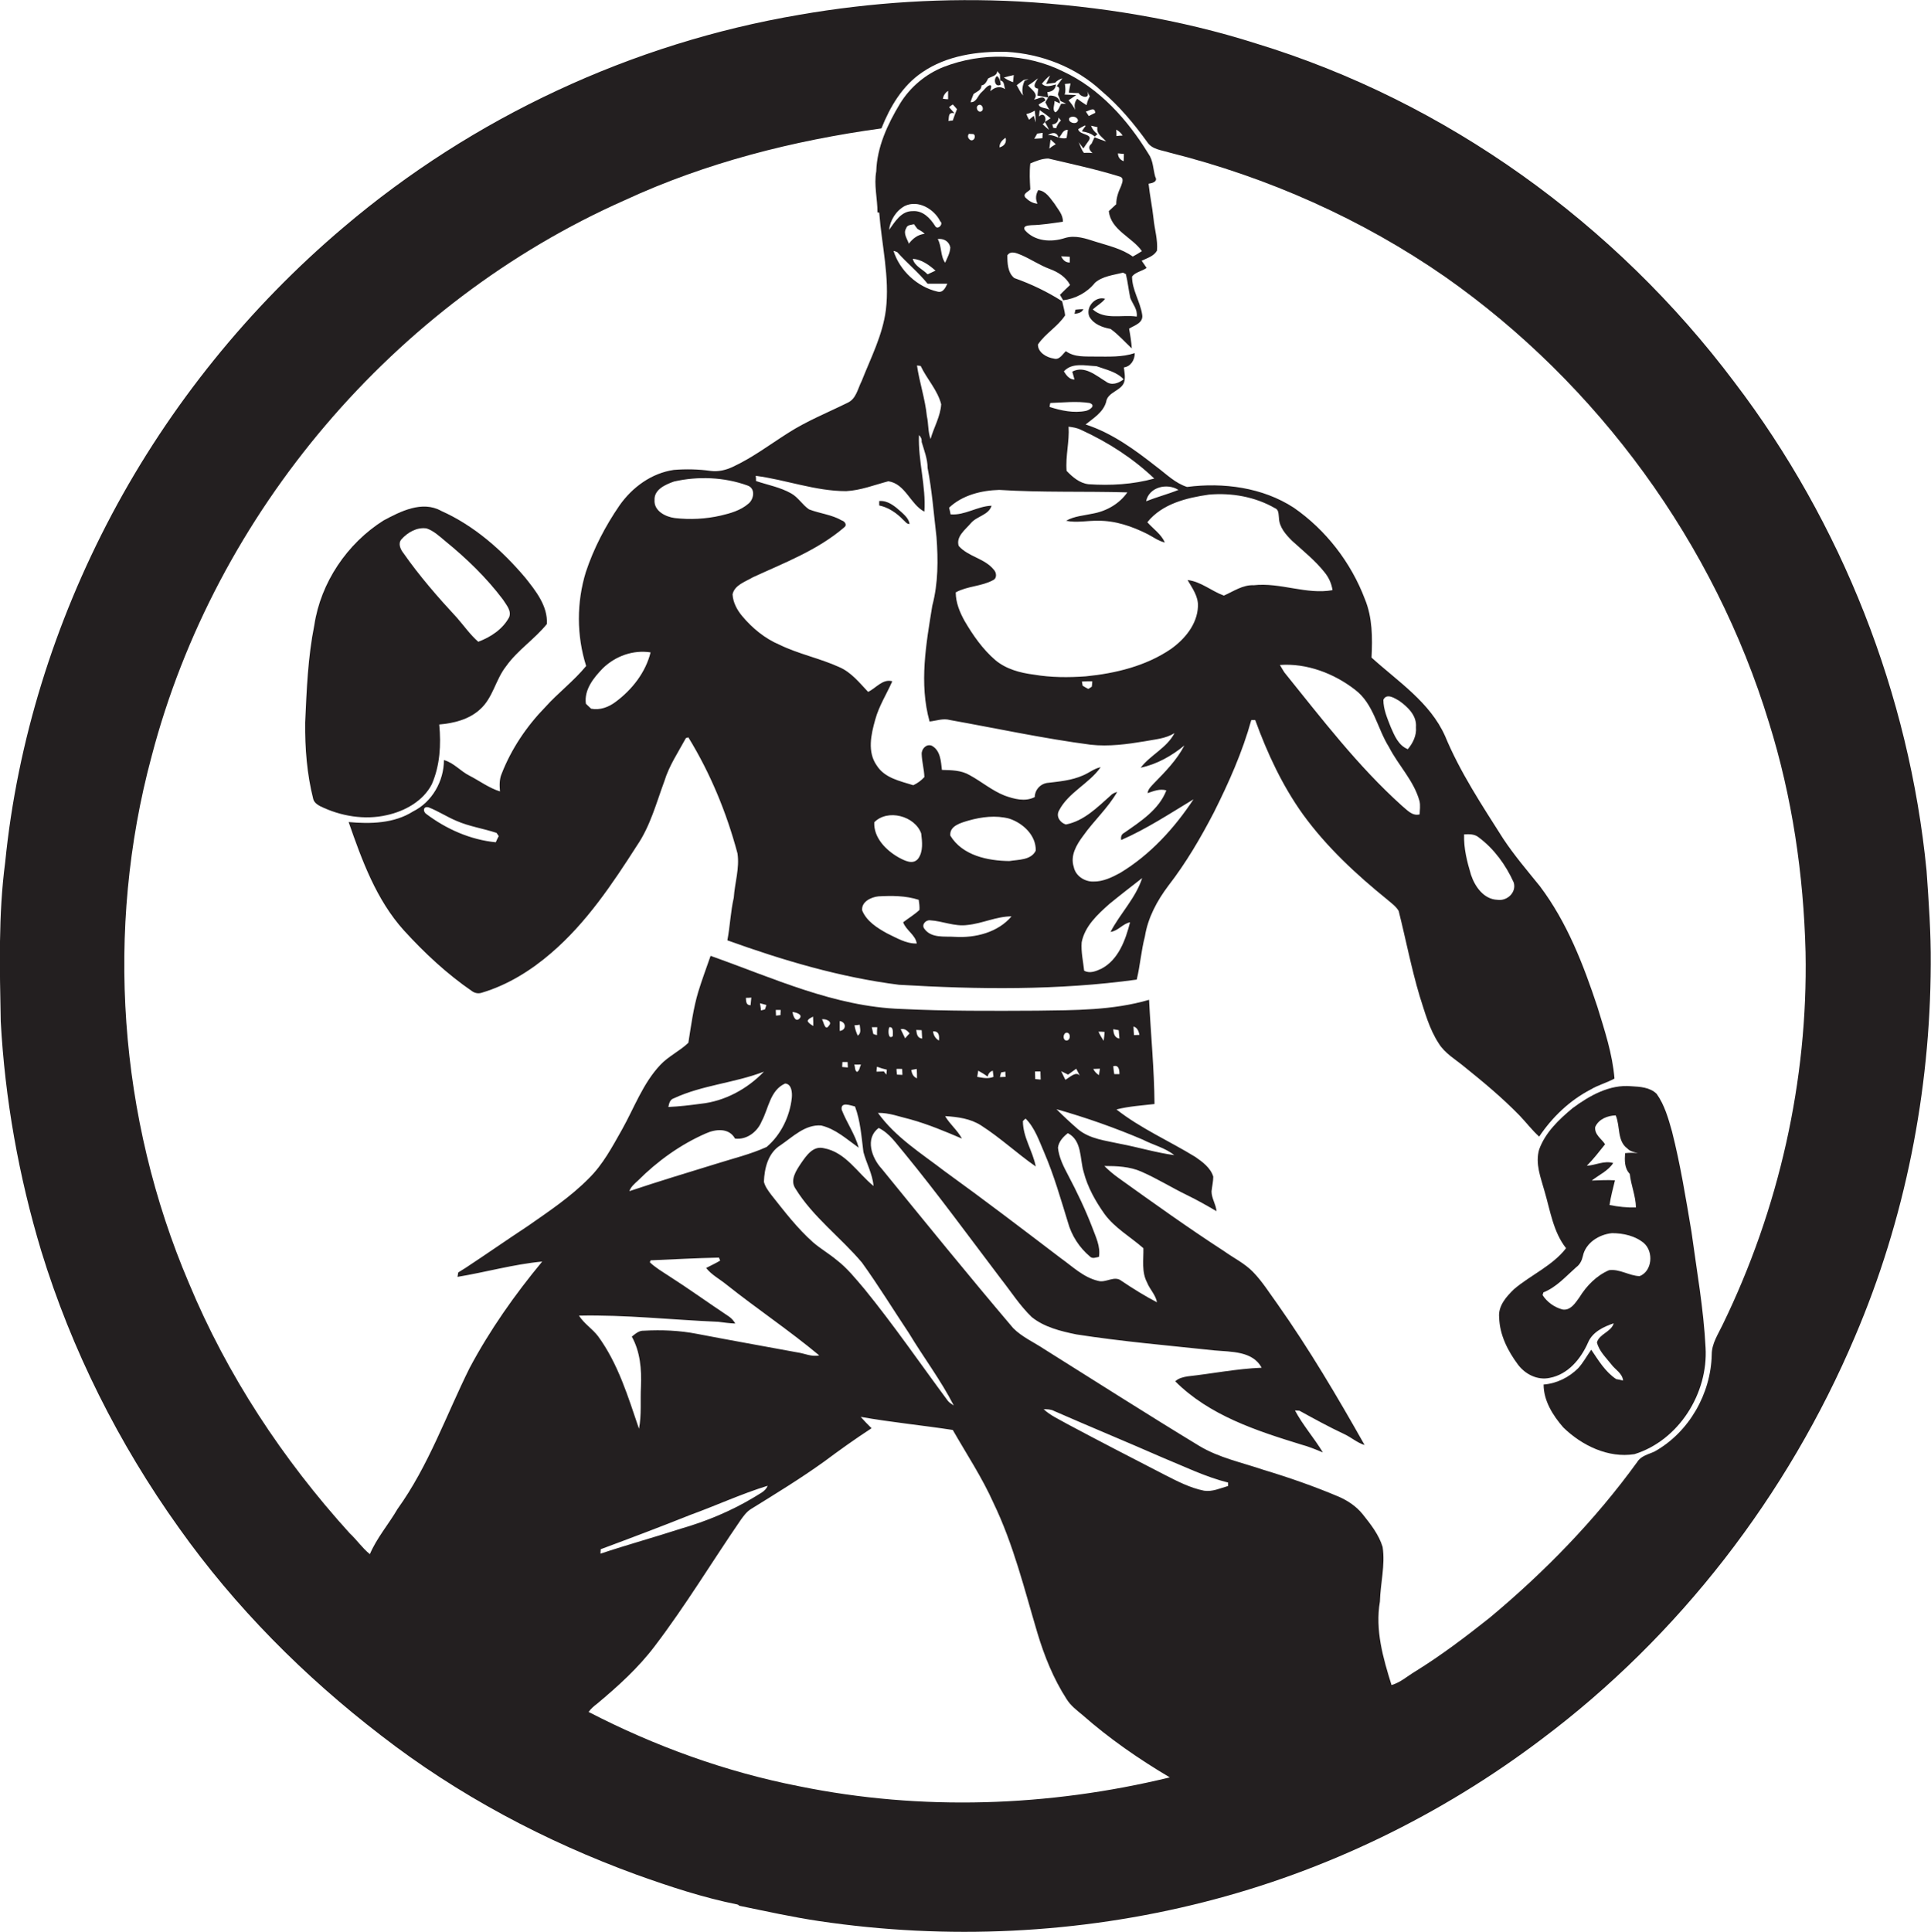 <?xml version="1.0" encoding="utf-8"?>
<!-- Generator: Adobe Illustrator 19.2.0, SVG Export Plug-In . SVG Version: 6.00 Build 0)  -->
<svg version="1.1" id="Layer_1" xmlns="http://www.w3.org/2000/svg" xmlns:xlink="http://www.w3.org/1999/xlink" x="0px" y="0px"
	 viewBox="0 0 782.1 782.4" enable-background="new 0 0 782.1 782.4" xml:space="preserve">
<g>
	<path fill="#231F20" d="M780.3,352.6c-7-71.4-34.3-140.7-77.8-197.8C654.2,90.5,585.8,41.1,508.7,17.6c-31.1-9.9-63.5-15.1-95.9-17
		C383-1,353,0.9,323.7,6C256,17.5,191.6,47.5,139.2,92c-38.3,32.4-70.5,72.2-94,116.5C22.1,252.1,7,300.1,2.1,349.2
		c-2.8,21.3-2.2,42.9-1.8,64.4c1.7,31.5,7.3,62.8,16.4,93c12.3,40.1,31.4,78.1,55.8,112.2c22.7,32,50.7,60.1,81.8,84
		c31.2,24.2,66.5,42.9,103.5,56.4c13.4,4.8,27,9.3,41,12.1l0.7,0.5c10.7,2.2,21.5,4.6,32.3,6.2c51.8,7.7,105.1,5.2,155.8-7.7
		c49.4-12.5,96.1-35.2,136.7-65.9c55.8-41.8,99.8-98.9,127-163.1c20.3-47.5,30.5-99.2,30.7-150.8
		C782.1,377.9,781.2,365.3,780.3,352.6z M234.5,532.8c18.8-0.4,37.6,1.7,56.4,2.5c2.3,0.3,4.6,0.6,6.9,0.7c-0.6-1.1-1.5-2.1-2.5-2.8
		c-8.3-5.5-16.3-11.3-24.6-16.6c-2.6-1.7-5.3-3.3-7.5-5.4c0.1-0.2,0.2-0.6,0.3-0.8c9.2-0.4,18.5-0.9,27.7-1.1
		c0.1,0.3,0.3,0.9,0.5,1.2c-1.8,1.1-3.8,2-5.7,3c2.2,2.8,5.5,4.5,8.2,6.7c12.3,9.8,25.5,18.6,37.6,28.7c-3,0.7-5.9-0.8-8.8-1.2
		c-13.5-2.5-27.1-4.9-40.6-7.5c-7.1-1.4-14.4-1.7-21.6-1.3c-2-0.1-3.4,1.2-4.9,2.4c3.4,6.1,4,13.3,3.7,20.2
		c-0.3,5.7,0.3,11.5-0.8,17.1c-4.4-12.9-8.4-26.3-16.6-37.5C239.9,538.1,236.5,536,234.5,532.8z M309.4,434c-6.7,7-15.9,12-25.6,13
		c-4.4,0.6-8.7,1.1-13.1,1.3c0.3-1.4,0.6-3,2.2-3.5C284.5,439.4,297.5,438.6,309.4,434z M302.1,404.1c0.5,0,1.6,0,2.2-0.1
		c-0.1,1-0.2,2-0.3,3.1C302.1,407.1,302.2,405.5,302.1,404.1z M307.8,406.3c0.7,0.2,2,0.5,2.6,0.7c-0.1,0.4-0.4,1.3-0.6,1.8
		c-0.4,0.1-1.2,0.3-1.6,0.4C308.2,408.4,307.9,407,307.8,406.3z M285.9,459c4-1.8,9.4-2.3,11.8,2.1c4.8,0.6,9.1-2.8,10.8-7
		c2.8-5.2,3.4-12.6,9.5-15.3c2.7,0.2,2.9,3.8,2.7,5.8c-0.8,7.5-4.4,15-10.2,19.9c-6.6,3-13.8,4.7-20.7,6.9
		c-11.7,3.6-23.3,7.1-34.9,11c0.6-1.8,2.2-3.1,3.5-4.3C266.3,470.2,275.6,463.5,285.9,459z M314.2,409c0.5,0,1.5,0,2,0
		c0,0.5-0.1,1.6-0.1,2.1c-0.5,0-1.4,0.2-1.8,0.2C314.3,410.7,314.2,409.6,314.2,409z M332.6,455.8c5.9,1.4,10.4,5.6,15.2,9
		c-1.5-5.5-4.9-10.2-6.9-15.4c-0.5-3.4,3.6-1.7,5.4-1.3c2.2,5.9,2.6,12.2,3.4,18.4c1.2,4.6,3.7,8.9,4.1,13.8
		c-6.5-5.3-11.3-13.7-20.1-15.3c-4.4-1.1-7.1,3-9.2,6c-2,3-4.7,6.9-2.3,10.4c7.1,11.5,18.3,19.7,26.9,29.9
		c6.7,9.3,12.7,19.1,19.1,28.7c5.9,9.8,12.9,19,18.1,29.2c-0.8-0.6-1.8-1.1-2.4-1.9c-11.2-15.1-21.9-30.7-33.8-45.3
		c-3.5-4.1-6.9-8.4-11.2-11.7c-3.1-2.6-6.6-4.6-9.6-7.2c-6.4-5.7-11.6-12.5-16.9-19.2c-1.2-1.6-2.5-3.3-3-5.3
		c0.2-5.5,1.7-11.7,6.7-14.8C321.1,460.4,326.1,455.3,332.6,455.8z M321,409.8c1.3,0.2,4.4,1,2.8,2.7
		C322.1,414.2,321.1,411.1,321,409.8z M327.1,413.5c0.3-1,1.4-1.3,2.2-1.8c0.1,1.3,0.1,2.5,0.1,3.8
		C328.6,415,327.6,414.5,327.1,413.5z M332.9,412.8c1.5-0.3,4.5,0.9,2.8,2.6C334.1,417.8,333.6,413.6,332.9,412.8z M340.1,417.5
		c0-1.3,0-2.7,0-4C342.8,413.9,342.9,417.2,340.1,417.5z M343.3,430.1c0,0.5,0.1,1.6,0.1,2.2c-0.6,0-1.7-0.2-2.3-0.2
		c0-0.5,0.1-1.5,0.1-2C341.8,430.1,342.8,430.1,343.3,430.1z M348.7,431.1c-0.5,1-0.5,2.5-1.6,3c-1-0.6-0.7-2-1.1-3
		C346.6,431.2,348,431.1,348.7,431.1z M346.1,415.2c0.5,0,1.6-0.1,2.1-0.2c0.1,1.5,0.8,3.4-0.8,4.4
		C346.8,418.1,346.3,416.7,346.1,415.2z M310.9,601.7c-0.9,2.4-3.5,3.3-5.4,4.6c-9.3,5.6-19.4,9.8-29.8,12.8
		c-10.8,3.5-21.7,6.5-32.5,10.1c0-0.4,0.1-1.3,0.1-1.8c12.1-4.5,24.3-9.1,36.3-13.9C290.1,609.7,300.2,605,310.9,601.7z
		 M323.7,723.4c-29.7-5.8-58.4-16.2-85.3-30.1c0.9-1.3,2.2-2.4,3.4-3.3c8.5-7.1,16.8-14.6,23.5-23.5c12.4-16.3,23-33.9,34.6-50.8
		c1.2-1.7,2.5-3.5,4.3-4.6c10-6.2,20-12.3,29.6-19.2c6.3-4.7,12.6-9.2,19.2-13.5c-1.5-1.5-3-3-4.4-4.6c12.4,2.2,24.9,3.4,37.3,5.3
		c5.6,9.8,11.9,19.3,16.5,29.6c8.1,16.8,12.5,34.9,17.8,52.7c2.8,9.3,6.5,18.5,11.8,26.7c1.6,2.6,4.1,4.5,6.4,6.4
		c10.9,9.6,22.9,17.9,35.4,25.3C424.8,731.7,373.2,733.5,323.7,723.4z M497.4,601.8c-3.2,0.9-6.3,2.4-9.7,1.9
		c-5.6-1.1-10.8-3.8-15.9-6.4c-13.2-6.8-26.4-13.6-39.5-20.6c-3.3-1.9-6.8-3.4-9.6-6c1.4,0,2.9,0,4.2,0.7
		c14.6,6.4,29.4,12.5,44,18.9c8.8,3.6,17.3,7.8,26.5,10.1C497.4,600.7,497.4,601.5,497.4,601.8z M697.7,536.5
		c-1.8,3.8-4.4,7.6-4.4,12c-0.3,15.9-9.2,31.5-23.1,39.3c-2.5,1.2-5.5,1.7-7.1,4.3c-17.1,23.6-37.5,44.5-59.8,63.1
		c-9.7,7.7-19.6,15.2-30.1,21.7c-3.2,1.9-6,4.5-9.6,5.5c-3.4-10.9-6.7-22.3-4.7-33.8c0.2-7.4,2.2-14.7,1.1-22.1
		c-1.5-5-4.9-9.3-8.1-13.3c-2.5-3.1-5.9-5.4-9.5-7c-9.9-4.2-20.2-7.8-30.5-10.9c-8.8-3-18.1-4.9-26.1-9.7
		c-21.1-12.8-41.9-26.1-62.8-39.2c-4.2-2.8-9-4.9-12.6-8.5c-18.1-21.3-35.7-43-53.3-64.6c-4-4.3-6.9-12.3-1.2-16.5
		c4.5,2.2,7.2,6.5,10.4,10.2c13.6,16.6,26.2,33.9,39.1,50.9c4.1,5.2,7.7,10.9,12.5,15.5c5.1,4.1,11.7,5.7,18,7
		c18.6,2.9,37.4,4.5,56.1,6.5c6.6,0.6,15.4,0.2,19,7c-10.1,0.4-20,2.4-30,3.5c-1.8,0.3-3.6,0.7-5,2c13.8,13.8,32.8,20,51,25.6
		c3,0.8,5.9,2,8.8,3.2c-3.5-5.8-8.1-11-11.3-17c0.5,0,1.4,0.1,1.8,0.1c6,3.3,12,6.6,18.2,9.5c2.8,1.3,5.2,3.5,8.2,4.4
		c-11-19.5-22.4-38.8-35.3-57.1c-3.2-4.4-6.1-9.1-9.9-13c-3.4-3.5-7.8-5.6-11.7-8.4c-14.5-9.4-28.6-19.5-42.7-29.6
		c-2.1-1.5-4-3.1-5.8-4.9c5,0,10.3,0.2,15,2.3c6.4,2.8,12.3,6.5,18.5,9.5c4.1,2,8,4.2,11.9,6.5c-0.2-2.8-2-5.2-2-8
		c0.2-2,0.7-4,0.7-6c-1.1-3.6-4.4-6-7.3-8c-10.6-6.5-22.1-11.5-31.9-19.2c5.1-1.3,10.3-1.6,15.4-2.2c-0.1-14.1-1.5-28.1-2.2-42.2
		c-14.7,4.3-30.2,4.2-45.4,4.4c-18.3,0.1-36.7,0.2-55-0.7c-27.1-0.9-52-12.6-77.2-21.5c-1.7,4.9-3.5,9.7-5,14.6
		c-2,6.7-2.9,13.7-4,20.6c-3.4,3.3-8,5.4-11.3,8.9c-7.1,7.5-10.6,17.4-15.6,26.3c-3.9,6.9-7.7,14.1-13.4,19.7
		c-7.4,7.5-16.1,13.3-24.7,19.3c-8.5,5.6-16.8,11.4-25.3,17c-1,0.6-1.9,1.2-2.9,1.8c-0.1,0.4-0.2,1.3-0.3,1.8
		c11.5-1.9,22.7-5.1,34.3-6.2c-11.1,13.4-21.2,27.7-29.4,43.1c-9.5,19.1-16.6,39.6-29.2,57.1c-3.6,6.2-8.4,11.7-11.2,18.3
		c-3.1-2.5-5.3-5.8-8.2-8.5C114.5,591,92,556.9,76.5,519.6c-28.5-66.8-34-143.2-15.1-213.3C87.2,207.6,159.7,122.4,253,81.1
		C285.8,65.9,321.3,56.9,357,52c3.5-8.8,8.5-17.3,16.5-22.7c9.9-6.8,22.4-8.6,34.2-8.3c14.1,0.8,28.1,6.2,38.5,15.9
		c7.1,6,13.1,13.2,18.5,20.7c2,3,5.9,3.2,9,4.2c39.8,10,77.9,26.9,111.6,50.3c62,43.5,109.1,108.1,131.2,180.6
		c9.4,30.1,14,61.5,14.8,92.9C732.3,437.6,720.5,489.7,697.7,536.5z M368.7,453.3c7.2,2,14.1,4.9,20.9,7.8c-1.8-3.4-4.9-5.8-6.8-9.1
		c5,0.3,10.3,1,14.6,3.8c7.8,5,14.5,11.3,22.1,16.6c-1.2-6.3-5.2-11.8-5.2-18.4c0.3-0.3,0.8-0.8,1.1-1c3.8,3.8,5.5,9.1,7.6,13.9
		c3.9,9.1,6.6,18.6,9.5,28c1.5,5.5,4.7,10.4,9,14c1,1,2.4,0.3,3.6,0.1c0.7-4.2-1.3-8.1-2.7-11.9c-2.8-7.3-6.2-14.4-9.9-21.4
		c-1.8-3.4-3.6-7-4-10.9c0.3-2.5,2.1-4.4,4-5.9c5.8,3,4.8,10.3,6.4,15.7c1.6,6.2,4.8,11.9,8.5,17.1c4.2,5.7,10.5,9.2,15.7,13.8
		c0.1,4.6-0.8,9.6,1.5,13.9c1.1,2.8,3.5,5,4,8c-5-2.6-9.8-5.6-14.4-8.7c-2.9-2.3-6.3,1-9.5,0c-5.9-1.4-10.3-5.8-15.1-9.2
		c-15.5-11.8-31.1-23.7-46.9-35.1c-9.5-7.3-20-13.8-27.1-23.7C360.2,450.6,364.4,452.3,368.7,453.3z M360.2,416
		c1.8-0.3,1.4,2.4,1.4,3.6C359.7,421.3,359.6,417.1,360.2,416z M365.4,432.9c0,0.6,0.1,1.8,0.1,2.4c-0.5,0-1.7-0.1-2.2-0.1
		c-0.1-0.6-0.2-1.8-0.2-2.3C363.6,432.8,364.8,432.9,365.4,432.9z M364.8,416.8c1.6-0.4,2.7,0.6,3.6,1.7c-0.6,0.6-1.2,1.3-1.8,2
		C366,419.2,365.4,418,364.8,416.8z M371.3,432.9c0.1,1.3,0.1,2.5,0.1,3.8c-1.5-0.6-2.1-1.9-2.3-3.4
		C369.7,433.2,370.8,433,371.3,432.9z M371.1,417.1c0.5,0,1.7,0.1,2.2,0.1c0.1,1.1,0.1,2.3,0.2,3.4
		C371.5,420.4,371.3,418.7,371.1,417.1z M377.9,417.7c2.4-0.2,2.6,1.7,2.4,3.7C378.9,420.6,378.1,419.3,377.9,417.7z M395.8,436.1
		c0.1-0.6,0.3-1.8,0.4-2.5c1.3,0.7,2.6,1.5,3.8,2.4c0.3-1.2,0.9-2,2.1-2.4c0.1,0.6,0.2,1.9,0.3,2.5C400.2,437,398,436.5,395.8,436.1
		z M405,436.2c0.1-0.5,0.3-1.4,0.5-1.9c0.4-0.1,1.3-0.2,1.7-0.3c0,0.5,0,1.6,0.1,2.1C406.7,436.1,405.6,436.2,405,436.2z
		 M419.2,433.9c0.5,0,1.6,0,2.2,0c0,1.1,0.1,2.2,0.1,3.3c-0.6-0.1-1.7-0.1-2.2-0.2C419.3,436,419.2,435,419.2,433.9z M432.6,435.2
		c1.1-0.8,2.2-1.6,3.3-2.4c0.5,1,1,1.9,1.5,2.9c-1.5-2.1-4.1,0.6-5.9,1.6c-0.6-1.2-1.2-2.4-1.7-3.5
		C430.5,434.1,431.9,434.9,432.6,435.2z M432,418.2c1.8,0,1.7,3.2-0.1,3.2C430.3,421.2,430.5,418.4,432,418.2z M462.8,461.5
		c4.2,2.2,9.1,3.3,12.8,6.3c-7.4-1-14.6-3.2-22-4.6c-5.8-1.3-12.2-1.9-17-5.9c-3-2.6-5.9-5.3-8.7-8.1
		C439.9,452.6,451.5,456.7,462.8,461.5z M445.5,432.8c-0.1,0.7-0.3,2-0.4,2.6c-1-0.6-1.8-1.5-2.3-2.5
		C443.4,432.9,444.8,432.8,445.5,432.8z M444.9,417.8c0.6,0,1.9,0,2.5,0.1c-0.1,1.2-0.2,2.4-0.4,3.6
		C446.2,420.3,445.5,419.1,444.9,417.8z M450.9,416.8c0.6,0.1,1.7,0.3,2.2,0.4c0.1,1.1,0.2,2.3,0.3,3.4
		C451.4,420.3,451,418.5,450.9,416.8z M453.4,435c-0.5,0-1.6,0-2.1,0c-0.2-1.1-0.3-2.1-0.4-3.2C453.2,431.1,453.4,433.4,453.4,435z
		 M359,435.2c-0.3-0.3-0.8-1-1-1.3c-0.7,0-2.2,0.1-3,0.1c0-0.5,0.1-1.5,0.2-2c1.3,0.5,2.6,0.9,4,1.2
		C359.1,433.7,359.1,434.7,359,435.2z M355.2,419.2c-0.4-0.1-1.2-0.3-1.5-0.5c-0.2-0.9-0.4-1.8-0.6-2.7c0.5,0,1.7,0,2.2,0
		C355.2,417,355.2,418.1,355.2,419.2z M459.1,415.7c1.6,0.5,2.1,1.9,2.4,3.4c-0.5,0-1.6,0.1-2.2,0.1
		C459.2,418,459.1,416.8,459.1,415.7z"/>
	<path fill="#231F20" d="M615.5,451.8c2.7,2.8,5,5.9,7.9,8.5c5.3-7.9,12.4-14.7,20.9-19.1c3-1.8,6.5-2.7,9.6-4.4
		c-0.8-10-4-19.5-6.9-29c-5.7-17.2-12.3-34.3-23.3-48.9c-5.1-6.3-10.4-12.5-14.9-19.3c-8.5-13.4-17.4-26.8-23.5-41.5
		c-6.1-13.7-19.1-22.1-29.8-31.8c0.4-8,0.4-16.2-2.7-23.7c-5.6-14.8-15.8-28-28.8-37c-12.6-8.2-28.5-10.3-43.2-8.4
		c-4.8-1.5-8.4-5.2-12.3-8.1c-8.8-6.9-18-13.7-28.8-17.2c3.2-2.6,7.1-4.9,8.3-9.1c0.6-4.1,6-4.4,7.3-8c0.6-2,0.1-4-0.1-6
		c2.8-0.4,4.4-3,4.4-5.8c-5.1,1.7-10.5,1.4-15.8,1.4c-4.1-0.1-8.6,0.4-12.1-2.2c-1.4,1.3-2.6,3.7-4.9,3c-2.9-0.4-6.5-2.5-6.4-5.7
		c3-4.5,8-7.2,11-11.8c-0.2-1.9-0.8-3.8-1.2-5.7c-6.1-3.9-12.6-7-19.4-9.4c-2.7-2.2-2.8-6.1-2.8-9.2c1.4-2.1,3.9-0.8,5.7-0.1
		c3.9,1.7,7.4,4.1,11.4,5.6c3.3,1.2,6.6,3.2,8.3,6.5c-1.4,1.3-2.7,2.6-4.1,4c0.4,0.7,0.9,1.5,1.3,2.2c5-0.6,9.8-3.2,12.9-7.1
		c3.1-2.7,7.5-3.1,11.4-4.1c0.3,0.2,0.8,0.5,1.1,0.6c0.8,3.2,1.1,6.5,1.8,9.7c1,2.5,3,4.6,2.6,7.5c-5.9-0.9-12.9,1.5-17.8-2.9
		c1.6-1.5,3.6-2.5,5-4.3c-4-1.2-8,3.4-6.4,7.2c1.7,3.1,5.3,4.4,8.6,5c3.2,2.3,5.8,5.3,8.6,7.9c-0.2-2.7-0.6-5.4-1.1-8
		c2.2-1.4,5.9-2.3,5.3-5.7c-0.8-5.3-4.1-10-4.1-15.4c1.3-1.8,4.1-2.2,5.9-3.5c-0.7-1-1.3-2-2-2.9c2.2-1.1,4.9-1.8,6.2-4.1
		c0.4-4.4-1-8.7-1.4-13c-0.5-4.7-1.5-9.4-2-14.1c1.4-0.2,3.9-0.8,2.7-2.8c-0.9-3.2-0.8-6.6-2.8-9.4c-8.4-13.7-19.7-26.4-34.6-33.3
		c-14.9-7.4-32.8-7.8-48.3-1.8c-7.3,2.9-13.6,8.2-17.7,14.9c-5,8.3-9.3,17.5-9.6,27.4c-1,5.5,0.5,11,0.5,16.6c0.2,0,0.5,0.1,0.7,0.1
		c1,13.1,4.3,26.2,2.7,39.4c-1.3,10.2-6.1,19.4-9.8,28.8c-1.6,3.1-2.2,7.2-5.7,8.8c-8.1,4-16.6,7.4-24.2,12.3
		c-7.4,4.7-14.4,10-22.4,13.7c-2.8,1.3-5.8,2-8.9,1.6c-4.9-0.7-10-0.8-14.9-0.4c-9,1.3-16.8,7-22,14.4c-5.7,8.3-10.4,17.3-13.6,26.9
		c-3.8,12.3-3.8,25.8,0.1,38.1c-5,6.1-11.4,10.9-16.6,16.7c-7.5,7.7-13.7,16.9-17.6,26.9c-1,2.3-0.9,4.8-0.7,7.2
		c-4.5-1.4-8.3-4.3-12.4-6.4c-3.6-1.8-6.3-5.2-10.3-6.3c0,8.5-4.8,17-12.5,20.8c-7.7,4.9-17.3,5.1-26.1,4.3
		c5.4,15.5,11.2,31.5,22.4,43.9c8.3,9.1,17.4,17.6,27.6,24.6c1.1,0.8,2.6,1.1,4,0.6c10.4-3.1,19.9-9,28.1-16.1
		c14.2-12.2,24.7-27.9,34.7-43.5c5.4-7.9,7.8-17.2,11.1-26.1c1.9-6.2,5.6-11.7,8.7-17.4c0.3-0.1,0.7-0.2,1-0.3
		c8.9,14.5,15.5,30.5,19.9,47c0.9,6-1.1,11.9-1.5,17.9c-1.3,5.7-1.5,11.5-2.6,17.3c22.5,8.1,45.7,15,69.5,18
		c32.1,1.9,64.5,2.3,96.3-2.1c1.4-5.7,1.8-11.7,3.3-17.4c1.2-7.6,4.9-14.5,9.5-20.6c7.2-9.3,13.1-19.4,18.5-29.8
		c6-12,11.5-24.3,15.1-37.3c0.4,0,1.2,0,1.6,0c4.9,13.5,11,26.6,19.4,38.3c9.6,13.2,21.6,24.3,34.2,34.5c1.6,1.4,3.4,2.6,4.5,4.5
		c2.9,11.5,5.1,23.1,8.5,34.5c2.1,6.5,3.9,13.3,7.7,19.1c2.5,4.1,6.8,6.5,10.4,9.5C600.8,438.2,608.5,444.6,615.5,451.8z
		 M200.8,341.1c-10.2-1-20-5.3-28.2-11.5c-1.5-1.1-1.1-3.3,1.1-2.6c3.8,1.5,7.3,3.8,11.1,5.4c5.2,2.3,10.9,3.1,16.3,4.9
		c0.2,0.3,0.7,1,0.9,1.3C201.6,339.3,201.2,340.2,200.8,341.1z M566.7,283.8c3.5,2.5,7.2,6,6.8,10.7c0.3,3.3-1.2,6.4-3.3,8.9
		c-3.8-1.5-5.4-5.5-6.9-8.9c-1.4-3.6-3-7.2-3-11.1C561.6,280.6,564.8,282.7,566.7,283.8z M477.3,198.4c-4.2,1.7-8.8,2.9-13.1,4.6
		C465.4,197.2,472.7,195.5,477.3,198.4z M467.5,193.8c-8.7,2.4-17.7,2.9-26.6,2.3c-3.6-0.4-6.5-2.9-8.9-5.4
		c-0.5-6,1.2-11.9,0.8-17.9c1.7,0.2,3.5,0.5,5.1,1.3C448.8,179.1,458.9,185.6,467.5,193.8z M444.1,148.3c3.8,1.4,8.1,2.2,11,5.3
		c-2,1.6-4.9,2.7-7.2,0.9c-4-2.4-8.6-6.6-13.6-4c0.3,1,0.6,2.1,0.9,3.2c-2.1,0-3.3-1.7-4.3-3.3C434.2,146.7,439.7,148.1,444.1,148.3
		z M425.4,163.2c5.3-0.2,10.7-0.8,15.9,0c2.8,1,0,2.9-1.5,3.2c-4.9,1-10-0.1-14.7-1.6C425.1,164.4,425.3,163.6,425.4,163.2z
		 M429.8,103.8c1.1,0,2.3,0.1,3.5,0.2c0,0.6,0,1.7,0,2.3C431.6,106.4,430.5,105.3,429.8,103.8z M454.7,54.9c-0.6,0-1.9,0.1-2.5,0.2
		c0-0.7,0-1.9-0.1-2.6C453.2,53.1,454.1,53.9,454.7,54.9z M455.2,62.3c0,1,0,2-0.1,3c-1.4-0.6-2.3-1.6-2.3-3.2
		C453.5,62.2,454.6,62.3,455.2,62.3z M453.8,71.6c1.6,0.8,0.6,2.6,0.2,3.9c-1.1,2.3-1.9,4.7-1.9,7.2c-1,0.9-2,1.9-3,2.8
		c0.8,7.7,9.4,10.5,13.4,16.2c-1.2,0.8-2.4,1.5-3.7,2.2c-4.5-3.2-9.9-4.4-15-6c-4-1.3-8.3-2.8-12.5-1.5c-5.5,1.8-12.2,1.4-16.2-3.2
		c-1-1.8,1.4-1.9,2.6-2c4.3-0.1,8.5-0.8,12.8-1.4c0.1-2.9-2-5-3.4-7.3c-1.8-2.3-3.5-5.2-6.6-5.5c-1,1.8-1.2,3.6-0.3,5.5
		c-1.9-0.1-3.6-1.2-4.9-2.5c-1.2-1.6,1.2-2.3,2-3.3c-0.2-3.5-0.4-7,0-10.5c2.3-1,4.8-2,7.3-2C434.4,66.5,444.2,68.6,453.8,71.6z
		 M427.8,51.9c-0.3,0-0.9-0.1-1.2-0.1c-0.1-0.4-0.3-1-0.4-1.4c1.6-0.2,2.5-1.1,2.5-2.8c0.3,0.4,0.7,0.8,1,1.2
		C428.8,49.7,428.1,50.7,427.8,51.9z M432.5,52.6c-0.2,1.1-0.3,2.2-0.5,3.3c-1.1,0.3-2.1,0.1-3.1-0.2
		C430.1,54.7,430.3,52.5,432.5,52.6z M428.7,55.7c-1.4-0.5-2.8-1.2-4.3-0.9C426,53.6,428.1,53.3,428.7,55.7z M427.6,58.4
		c-0.9,0.5-1.8,1.1-2.6,1.8c0.2-1.2,0.3-2.5,0.5-3.7C426.2,57.1,426.9,57.8,427.6,58.4z M424.9,52.6c-0.9-0.7-1.8-1.5-2.6-2.3
		c2.3-1.2,0.8-5.5-1.5-3.1c0.1-0.6,0.2-1.9,0.3-2.6c1.5,1,3,2.1,4.4,3.3c-0.8,0.5-1.5,1-2.3,1.5C423.8,50.5,424.4,51.5,424.9,52.6z
		 M422.3,53.8c0,0.5-0.1,1.6-0.1,2.2c-1.1,0.1-2.2,0.1-3.3,0.2c0.4-0.7,0.8-1.4,1.2-2.1C420.7,54,421.8,53.9,422.3,53.8z
		 M418.7,46.9c-0.5,0.4-1.4,1.2-1.9,1.6c-0.4-0.7-0.8-1.5-1.1-2.3c1.2-0.3,2.3-0.7,3.4-1.4c0.2,1.6,0.4,3.2,0.4,4.8
		C419.3,49,418.9,47.6,418.7,46.9z M433.1,47.8c1-1,3.2-0.6,3.5,0.9C436.4,50.8,432.2,49.7,433.1,47.8z M448,57.3
		c-1.6-0.5-3.1-1.1-4.7-1.7c-0.3,0.7-0.9,2-1.2,2.6c-1.6,1.2-0.9,2.7,0.4,3.8c-1.2-0.2-2.3-0.1-3.5-0.1c-1-1.3-1.5-2.9-2.1-4.3
		c0.5,0.6,1.4,1.9,1.9,2.5c0.7-1,1.3-2,2-2.9c2.4-3.2-3.7-2.3-4.1-4.9c0.7-0.4,2-1.2,2.7-1.5l0.3,0.2c-0.4,0.5-1.2,1.6-1.5,2.2
		c1.9,0.3,3.7,0.8,5.2,2.1l1.1-1c-1.2-0.9-2.1-2-2.6-3.4c0.9,0.2,1.7,0.4,2.6,0.6C443.9,54.2,446.5,55.5,448,57.3z M443.6,45.7
		c-0.7,0.3-2,1-2.6,1.3c-0.4-0.6-0.8-1.2-1.2-1.8C441.3,44.8,443.4,43.1,443.6,45.7z M431.3,34c0.6,0,1.7-0.2,2.3-0.2
		c-0.2,0.9-0.6,2.8-0.7,3.7c1.3,0.1,2.7,0.2,4,0.2c0.9,1.7,4.9,2.6,3.4-0.8c0.4,0.7,0.7,1.4,1.1,2.1c-0.6,1.1-1.1,2.3-1.3,3.6
		c-1.3-0.8-2.6-1.7-3.8-2.6c-1.1,1.3-1.3,2.8-0.8,4.5c-0.7-1.4-1.7-2.7-2.7-3.9c0.8-0.5,2.3-1.6,3.1-2.1c-1.6-0.1-3.1-0.1-4.7-0.2
		C431.7,36.9,431.5,35.4,431.3,34z M420.4,31.7c-0.8,1.4-2.7,3.8,0.1,4.2c-0.1,0.7-0.2,2.1-0.3,2.8c1.1,0.2,3.3,0.6,4.4,0.8
		c-0.1-0.5-0.3-1.6-0.4-2.2c2.1-0.2,3.3-1.2,3.5-3.1c-2,0.5-4.1,1.4-5.7-0.3c1-1.2,2-2.4,3.3-3.3c-0.4,0.8-1.2,2.6-1.6,3.4
		c1.2-0.2,2.5-0.3,3.7-0.5c0.7-0.9,1.8-1.4,2.9-1.8c-0.8,1.1-1.5,2.1-2.3,3.2c1.9,0.7,0.6,2.1,0.5,3.4c0.3,0.6,0.8,1.9,1,2.6
		c0.8,0.4,1.6,0.7,2.3,1.1c-0.5,0-1.5,0-2,0c-0.7,1.2-1,2.7-2.3,3.5c-1.5-0.9-0.3-3.1-0.4-4.6c0.5,0.2,1.7,0.7,2.2,1
		c0-2.4-2.2-3.3-4.3-3.2c-0.4,0.7-1.2,2-1.6,2.7c0.5,1.1,1,2.1,1.7,3.1c-1.3-0.9-4.1-0.6-4.4-2.2c0.7-0.4,2-1.2,2.7-1.6
		c-0.6-2.5-3.1-0.4-4.6-0.4c2.1-2.3-1.2-4.1-2.4-5.7C417.9,33.7,419.1,32.7,420.4,31.7z M414.6,32.4c0.5-0.1,1.5-0.3,2-0.4
		c-0.4,0.2-1.2,0.6-1.6,0.7c-0.9,1.9-1.2,4-0.6,6c-1.1-1.2-1.8-2.8-2.6-4.2C412.7,33.8,413.6,33.1,414.6,32.4z M410.6,30.4
		c-0.1,0.7-0.2,2.1-0.3,2.9c-1.3-0.5-2.6-1.1-3.7-1.9C407.9,31,409.3,30.7,410.6,30.4z M404.8,59.7c0-1.8,1.1-3,2.5-3.9
		C407.8,57.8,406.7,59.2,404.8,59.7z M394.3,38.1c1.2-1,3.3-1.5,3.2-3.5c1.5-0.2,2.1-1.6,2.7-2.8c1.4-0.9,3.6-1,3.7-3
		c0.3,0.3,0.8,1,1.1,1.3c0,0.6,0.1,1.9,0.1,2.5c1.8,0.2,1.5,2.3,2,3.5c-2-1.4-4.3-0.8-5.9,0.8c-0.2-0.7,0.9-2.4-0.3-2.4
		c-1.4,0.4-2.2,1.9-3.3,2.8c-1.6,1.3-2,4.2-4.5,4.1C393.4,40.3,393.9,39.2,394.3,38.1z M397.6,45c-1.3,1-2.7-1.4-1.5-2.3
		C397.5,41.6,398.8,44.1,397.6,45z M392.4,54.2c0.5,0,1.4,0.1,1.9,0.1c1.2,0.8,0.2,3.1-1.3,2.4C392,56,391.8,55.1,392.4,54.2z
		 M384.4,43.4c0.5-0.4,1-0.8,1.5-1.1c0.6,0.6,1.1,1.2,1.7,1.9c-0.6,1.5-1.2,3.1-1.7,4.6c-0.4,0-1.3,0.1-1.8,0.2
		c0.4-1.4-0.3-3.8,2.5-3.1C385.8,45,385.1,44.2,384.4,43.4z M379.7,118.1c-8.2-1.9-15.3-8.5-17.8-16.5c0.4,0.1,1.1,0.3,1.5,0.5
		c3.9,4.4,8.6,8.2,12.3,12.8c2.7,0,5.3,0,8,0C382.9,116.5,382,118.7,379.7,118.1z M381.2,163.7c-0.3,5-3,9.4-4.3,14.1
		c-1.1-3-0.8-6.2-1.5-9.3c-0.7-7-3-13.6-4-20.5c0.4,0,1.1,0.2,1.5,0.2C375.4,153.5,379.7,157.9,381.2,163.7z M368.1,98.7
		c-0.6-1.9-2.4-4.1-1.1-6.2c0.4-1.5,2-1.4,3.2-1.7c0.3,0.5,1,1.4,1.4,1.9c1,0.6,2.1,1.1,2.9,2C371.7,95,369.7,96.6,368.1,98.7z
		 M378.9,109.6c-1.1,0.5-2.1,1-3.2,1.5c-2-2.1-5.3-3.3-6-6.3C373.3,105.1,376.3,107.3,378.9,109.6z M382.8,106.4
		c-2-2.8-1.3-6.6-3-9.6c2.4-0.3,4.6,0.9,5.1,3.4C384.8,102.4,383.7,104.4,382.8,106.4z M384,36.8c0,1.1,0,2.2,0,3.4
		c-0.5,0-1.5-0.1-2.1-0.2C382.1,38.7,382.8,37.6,384,36.8z M366.5,83.4c5.4-2.6,11.9,1.3,14.3,6.2c1.5,1.1-1,3.7-2,2
		c-2-3.2-5-6.4-9.1-6.1c-4.7-0.1-7.2,4.3-9.6,7.6C360.5,89.3,362.9,85.3,366.5,83.4z M249.4,284.2c-2.9,2.2-6.4,3.5-10,2.8
		c-0.7-0.7-1.4-1.3-2.1-2c-0.8-5.7,3.2-10.6,6.9-14.4c5.1-4.9,12.2-7.5,19.3-6.4C261.5,272.3,256,279.3,249.4,284.2z M273.3,209.8
		c-3.8-0.5-8.5-2.9-8.2-7.3c-0.2-4.3,4.5-6.3,7.9-7.5c9.7-2.2,20.3-1.8,29.7,1.6c3.4,1.1,2.7,5.6,0.4,7.4c-3.1,2.7-7.3,3.9-11.2,4.8
		C285.8,210.2,279.5,210.5,273.3,209.8z M372.4,368.5c-2,1.9-4.4,3.3-6.6,5c1.2,3.3,5,5.1,5.5,8.6c-4.4,0.1-8.2-2.3-12-4.1
		c-4-2.2-8.3-4.9-10.1-9.3c-0.4-3.5,3.6-5.4,6.6-5.7c5.4-0.3,11-0.3,16.3,1.4C372.3,365.7,372.5,367.1,372.4,368.5z M371.9,347.7
		c-2.1,2.7-5.6,0.8-8-0.5c-5.1-2.9-10.1-8-9.8-14.2c5.4-5.5,16.4-2.6,19,4.5C373.5,340.8,374,344.8,371.9,347.7z M386.8,379.4
		c-4.2-0.3-9.7,0.7-12.5-3.4c-1.1-1.6,0.7-3.5,2.4-3.3c5.1,0.3,9.9,2.6,15.1,1.9c6.1-0.6,11.8-3.5,17.9-3.5
		C404.2,377.6,395.1,379.9,386.8,379.4z M408.8,348.7c-8.7-0.1-19-2.2-23.9-10.3c-0.4-4,4.4-5.2,7.4-6.1c5.3-1.5,11-2.2,16.4-0.8
		c5.6,1.8,11,6.8,10.8,13C417.6,348.4,412.4,348.1,408.8,348.7z M449.8,377.4c3.1-0.4,4.9-3.3,7.9-3.9c-1.8,7.1-4.7,15.2-11.6,18.8
		c-2.2,1-4.7,2.1-7,0.8c-0.4-3.8-1.3-7.6-1-11.5c1.3-6.6,6.5-11.3,11.2-15.5c4.4-3.6,8.8-7,13.3-10.5
		C460,363.7,453.7,369.9,449.8,377.4z M453.7,353.5c-3.3,1.8-7,3.6-10.9,3.5c-3.5,0.1-7.2-2.3-7.9-5.9c-1.5-4.6,1.1-9,3.8-12.6
		c4.3-6.1,10-11.2,13.8-17.8c-1,0.3-2,0.7-2.7,1.5c-5.4,4.8-10.8,10.3-18.1,11.7c-2.3-0.7-4.1-3.2-2.8-5.6
		c3.8-7.4,12.2-10.9,16.9-17.6c-2.6,0.5-4.7,2.3-7.1,3.3c-4.7,2.1-9.8,2.5-14.8,3.1c-2.7,0.5-4.8,2.9-4.8,5.7
		c-3.9,2-8.3,0.8-12.2-0.6c-5.1-2-9.4-5.7-14.2-8.3c-3.4-2-7.4-2-11.2-2.1c-0.4-3.5-0.6-7.9-4.1-9.8c-2.2-0.9-4.2,1.3-4.1,3.4
		c0.1,3.1,1,6.2,1.1,9.3c-1.3,1.4-2.8,2.5-4.5,3.3c-5.4-1.7-11.6-2.9-14.8-8c-3.9-5.5-2.3-12.6-0.6-18.6c1.5-5.5,4.6-10.3,6.9-15.5
		c-3.9-1.1-6.6,2.8-9.8,4.3c-3.5-3.7-6.8-7.9-11.6-10c-7.9-3.6-16.5-5.3-24.3-9.1c-5.9-2.5-11-6.7-15.1-11.6
		c-2.1-2.5-3.7-5.5-3.9-8.8c0.8-3.8,5.2-5.1,8.2-6.9c12.8-5.9,26.3-11,37.1-20.3c1.2-0.9,0.1-2.4-1-2.7c-4.1-2.4-8.9-2.8-13.3-4.5
		c-2.7-1.8-4.4-4.9-7.3-6.5c-4.4-2.5-9.5-3.4-14.2-5c0-0.5,0-1.6-0.1-2.1c12.3,1.6,24.1,6.2,36.6,6.2c5.9-0.3,11.4-2.5,17.1-4
		c6.9,1,9,9.5,14.6,12.3c0.7-10.4-2.6-20.6-2.2-31c0.8,0.7,1.2,1.7,1.1,2.8c1,3.4,2.4,6.9,2.4,10.5c1.8,9.2,2.5,18.6,3.6,28
		c0.7,9.3,0.7,18.7-1.7,27.8c-2.5,15.4-5.4,31.5-1.1,46.9c2.8-0.3,5.5-1.4,8.3-0.6c19,3.4,37.9,7.5,57,10c7.3,0.8,14.7-0.2,21.9-1.4
		c4.1-0.8,8.3-1,12-3.3c-3.1,6-9.7,8.8-13.7,14c6.6-1.4,12.6-4.8,17.7-9c-3,5.8-7.7,10.6-12.3,15.3c-1.1,1.2-2.4,2.3-2.6,4
		c2.4-0.8,5-1.9,7.6-1.1c-3,7.8-10.5,12.6-17.1,17.2c-1.2,0.6-1.4,1.8-1.2,2.9c10.3-4.5,19.7-10.7,29.3-16.5
		C475.6,335.5,465.8,346.2,453.7,353.5z M438.2,276c1.4-0.1,2.8-0.1,4.2-0.1c0,0.5-0.1,1.6-0.2,2.2c-0.4,0.2-1,0.7-1.4,0.9
		c-0.8-0.4-1.5-0.8-2.3-1.3C438.4,277.3,438.3,276.4,438.2,276z M507.8,237c-4.5-0.2-8.2,2.5-12.1,4.2c-5-1.8-9.3-5.7-14.7-6.3
		c1.9,3.3,4.4,6.6,4.2,10.7c-0.3,7.2-5.3,13.2-10.9,17.2c-10.1,6.9-22.4,9.9-34.5,11.1c-7,0.5-14.1,0.5-21.1-0.7
		c-5.5-0.7-11.2-2.2-15.6-5.9c-5.1-4.4-9-10-12.4-15.8c-2-3.6-3.6-7.5-3.6-11.6c4.7-2.6,10.5-2.4,15.2-5c1.6-0.8,1.3-3.1,0.2-4.2
		c-3.7-4.6-10.3-5.2-14.2-9.6c-1.2-3.8,2.7-6.6,4.9-9.2c2.4-2.9,7.3-3.3,8.4-7.1c-5.8,0.2-10.8,4-16.6,3.5c-0.1-0.7-0.4-2-0.6-2.7
		c5.4-5.1,13.1-7,20.3-7.2c17.3,1.1,34.6,0.5,51.9,1c-3.2,4.6-8.4,7.6-14,8.6c-3.6,0.8-7.5,1-10.8,2.9c4.3,0.9,8.6-0.1,12.9,0
		c7.1-0.1,13.9,2.3,20.1,5.4c2.3,1.2,4.4,2.8,7,3.4c-1.5-3.4-4.7-5.5-7.1-8.2c6-7.5,15.9-9.9,25-11.2c9.2-0.8,18.7,0.9,26.7,5.5
		c1.6,0.6,1.4,2.5,1.6,3.9c0.1,3.8,2.8,6.8,5.3,9.3c4.5,4.1,9.4,8,13.2,12.8c1.7,2.1,2.8,4.5,3.2,7.2
		C529.1,240.9,518.6,235.8,507.8,237z M575,329.8c-3,0.8-5.1-1.8-7.2-3.5c-17.9-16.1-32.5-35.3-47.6-54c-0.6-1-1.2-1.9-1.8-3
		c10.8-0.8,21.9,3.4,30.4,10c7.6,5.7,9,15.7,13.8,23.3c3.8,7.4,10,13.5,12.3,21.7C575.4,326.2,575,328.1,575,329.8z M606.5,364.4
		c-5.5-0.2-9.1-5.3-10.7-10.1c-1.6-5.3-3-10.8-2.8-16.4c2-0.1,4.2-0.2,5.9,1.2c6.3,4.7,11,11.2,14.2,18.3
		C614.3,361.4,610.4,365,606.5,364.4z"/>
	<path fill="#231F20" d="M405.3,34.3c0-1.1-0.5-2.8-1.5-3.5C402.2,32,403,35.6,405.3,34.3z"/>
	<path fill="#231F20" d="M438.8,125.2c-1.1,0-2.1,0.1-3.2,0.2c-0.1,0.4-0.3,1.3-0.4,1.7C436.6,126.9,438.1,126.7,438.8,125.2z"/>
	<path fill="#231F20" d="M365,207.3c-2.5-2.2-5.3-4.7-8.9-4.4c0,0.5,0,1.4,0,1.8c3.8,0.8,7.1,3.1,9.7,5.8c0.8,0.6,1.4,1.8,2.6,1.7
		C368.1,210.1,366.4,208.6,365,207.3z"/>
	<path fill="#231F20" d="M156.7,330.1c7.3-1.6,14.7-5.7,18.2-12.5c3.3-7.6,3.8-16,3-24.2c5.9-0.5,12-2,16.5-6.1
		c5.3-4.7,6.3-12.1,10.6-17.5c4.6-6.5,11.5-10.9,16.5-17.1c0.4-7.3-4.5-13.4-8.8-18.8c-9.4-11.1-20.6-21-34-27
		c-7.7-4.3-16.5,0.2-23.4,3.9c-14.7,9.3-25.4,25.1-28,42.4c-2.6,13-3.1,26.2-3.7,39.4c-0.1,10.4,0.7,20.9,3.3,31.1
		c0.4,1.3,1.6,2.2,2.8,2.8C137.9,330.5,147.6,332.2,156.7,330.1z M162.6,218.4c2.5-2.8,6.3-5,10.2-4.4c2.9,1,5.2,3.2,7.5,5.1
		c8.6,7,16.7,14.8,23.4,23.7c1.3,2.1,3.6,4.5,2.5,7.2c-2.6,4.8-7.4,8-12.5,9.9c-3.3-2.9-5.8-6.5-8.6-9.7
		c-7.7-8.3-15.2-16.9-21.7-26.2C162.2,222.5,161.1,220.1,162.6,218.4z"/>
	<path fill="#231F20" d="M685.1,498.9c-2.3-13.7-4.5-27.3-7.9-40.7c-1.5-5.3-3-10.7-6.2-15.2c-2.7-2.7-6.8-2.9-10.3-3.1
		c-8.8-0.8-16.9,3.8-23.8,8.9c-5.5,4.6-11,9.8-13.5,16.7c-1.7,5.8,0.7,11.5,2.2,17c2.3,7.8,3.5,16.4,8.7,23
		c-5.6,7.2-14.3,10.8-21.1,16.6c-3.1,3-6.5,6.8-6,11.5c0.2,7,3.5,13.5,7.6,19c2.9,3.9,7.9,6.5,12.9,5.4c7.4-1.4,12.6-7.7,15.5-14.3
		c1.8-4.3,6.3-6.4,10.4-7.8c-1,3.5-5.7,4.2-6.8,7.7c0.8,3.5,3.6,6.1,5.8,8.9c1.6,2.2,4.5,3.6,4.8,6.6c-0.7-0.2-2.1-0.5-2.8-0.6
		c-4.4-2.9-7.2-7.6-10.1-11.9c-1.8,2.5-3.2,5.2-5.3,7.5c-3.7,3.7-8.7,6.2-14,6.6c0,6.6,3.8,12.6,8,17.4c7.5,7.3,18.2,12.5,28.8,10.8
		c18-5.6,29.9-24.7,28.8-43.2C690,529.9,687.2,514.5,685.1,498.9z M646.1,456.4c1.4-3.2,5-4.6,8.3-4.7c1.9,4.4,0.5,10.3,4.7,13.4
		c1.1,1.2,2.8,1.5,4.3,1.9c-1.7-0.2-3.5-0.2-5.2,0c-0.2,2.9-0.3,6.1,1.9,8.4c0.5,4.6,2.4,8.9,2.5,13.6c-3.6,0.1-7.2-0.3-10.7-1
		c0.5-3.4,1.4-6.7,2.2-10c-3.1-0.2-6.2,0-9.4,0.1c2.9-2.3,6.6-3.9,8.7-7.1c-3.7-1.1-7.1,0.9-10.7,1.1c2.7-2.7,5-5.7,7.4-8.7
		C648.8,461.3,645.7,459.5,646.1,456.4z M664.1,516.8c-4.2-0.1-8.1-3-12.4-2.4c-5.1,2.2-9.1,6.3-12,11c-1.6,2.2-3.6,5.5-6.9,4.9
		c-3.3-0.9-6.2-3-8-5.8c0.1-0.3,0.2-0.8,0.3-1.1c5.3-2.1,9.1-6.5,13.3-10.2c1.5-1.1,2.3-2.7,2.7-4.5c1.1-5.4,6.6-8.8,11.8-9.3
		c4.6,0,9.5,1.1,13,4.1C669.8,507,669.2,514.8,664.1,516.8z"/>
</g>
</svg>
